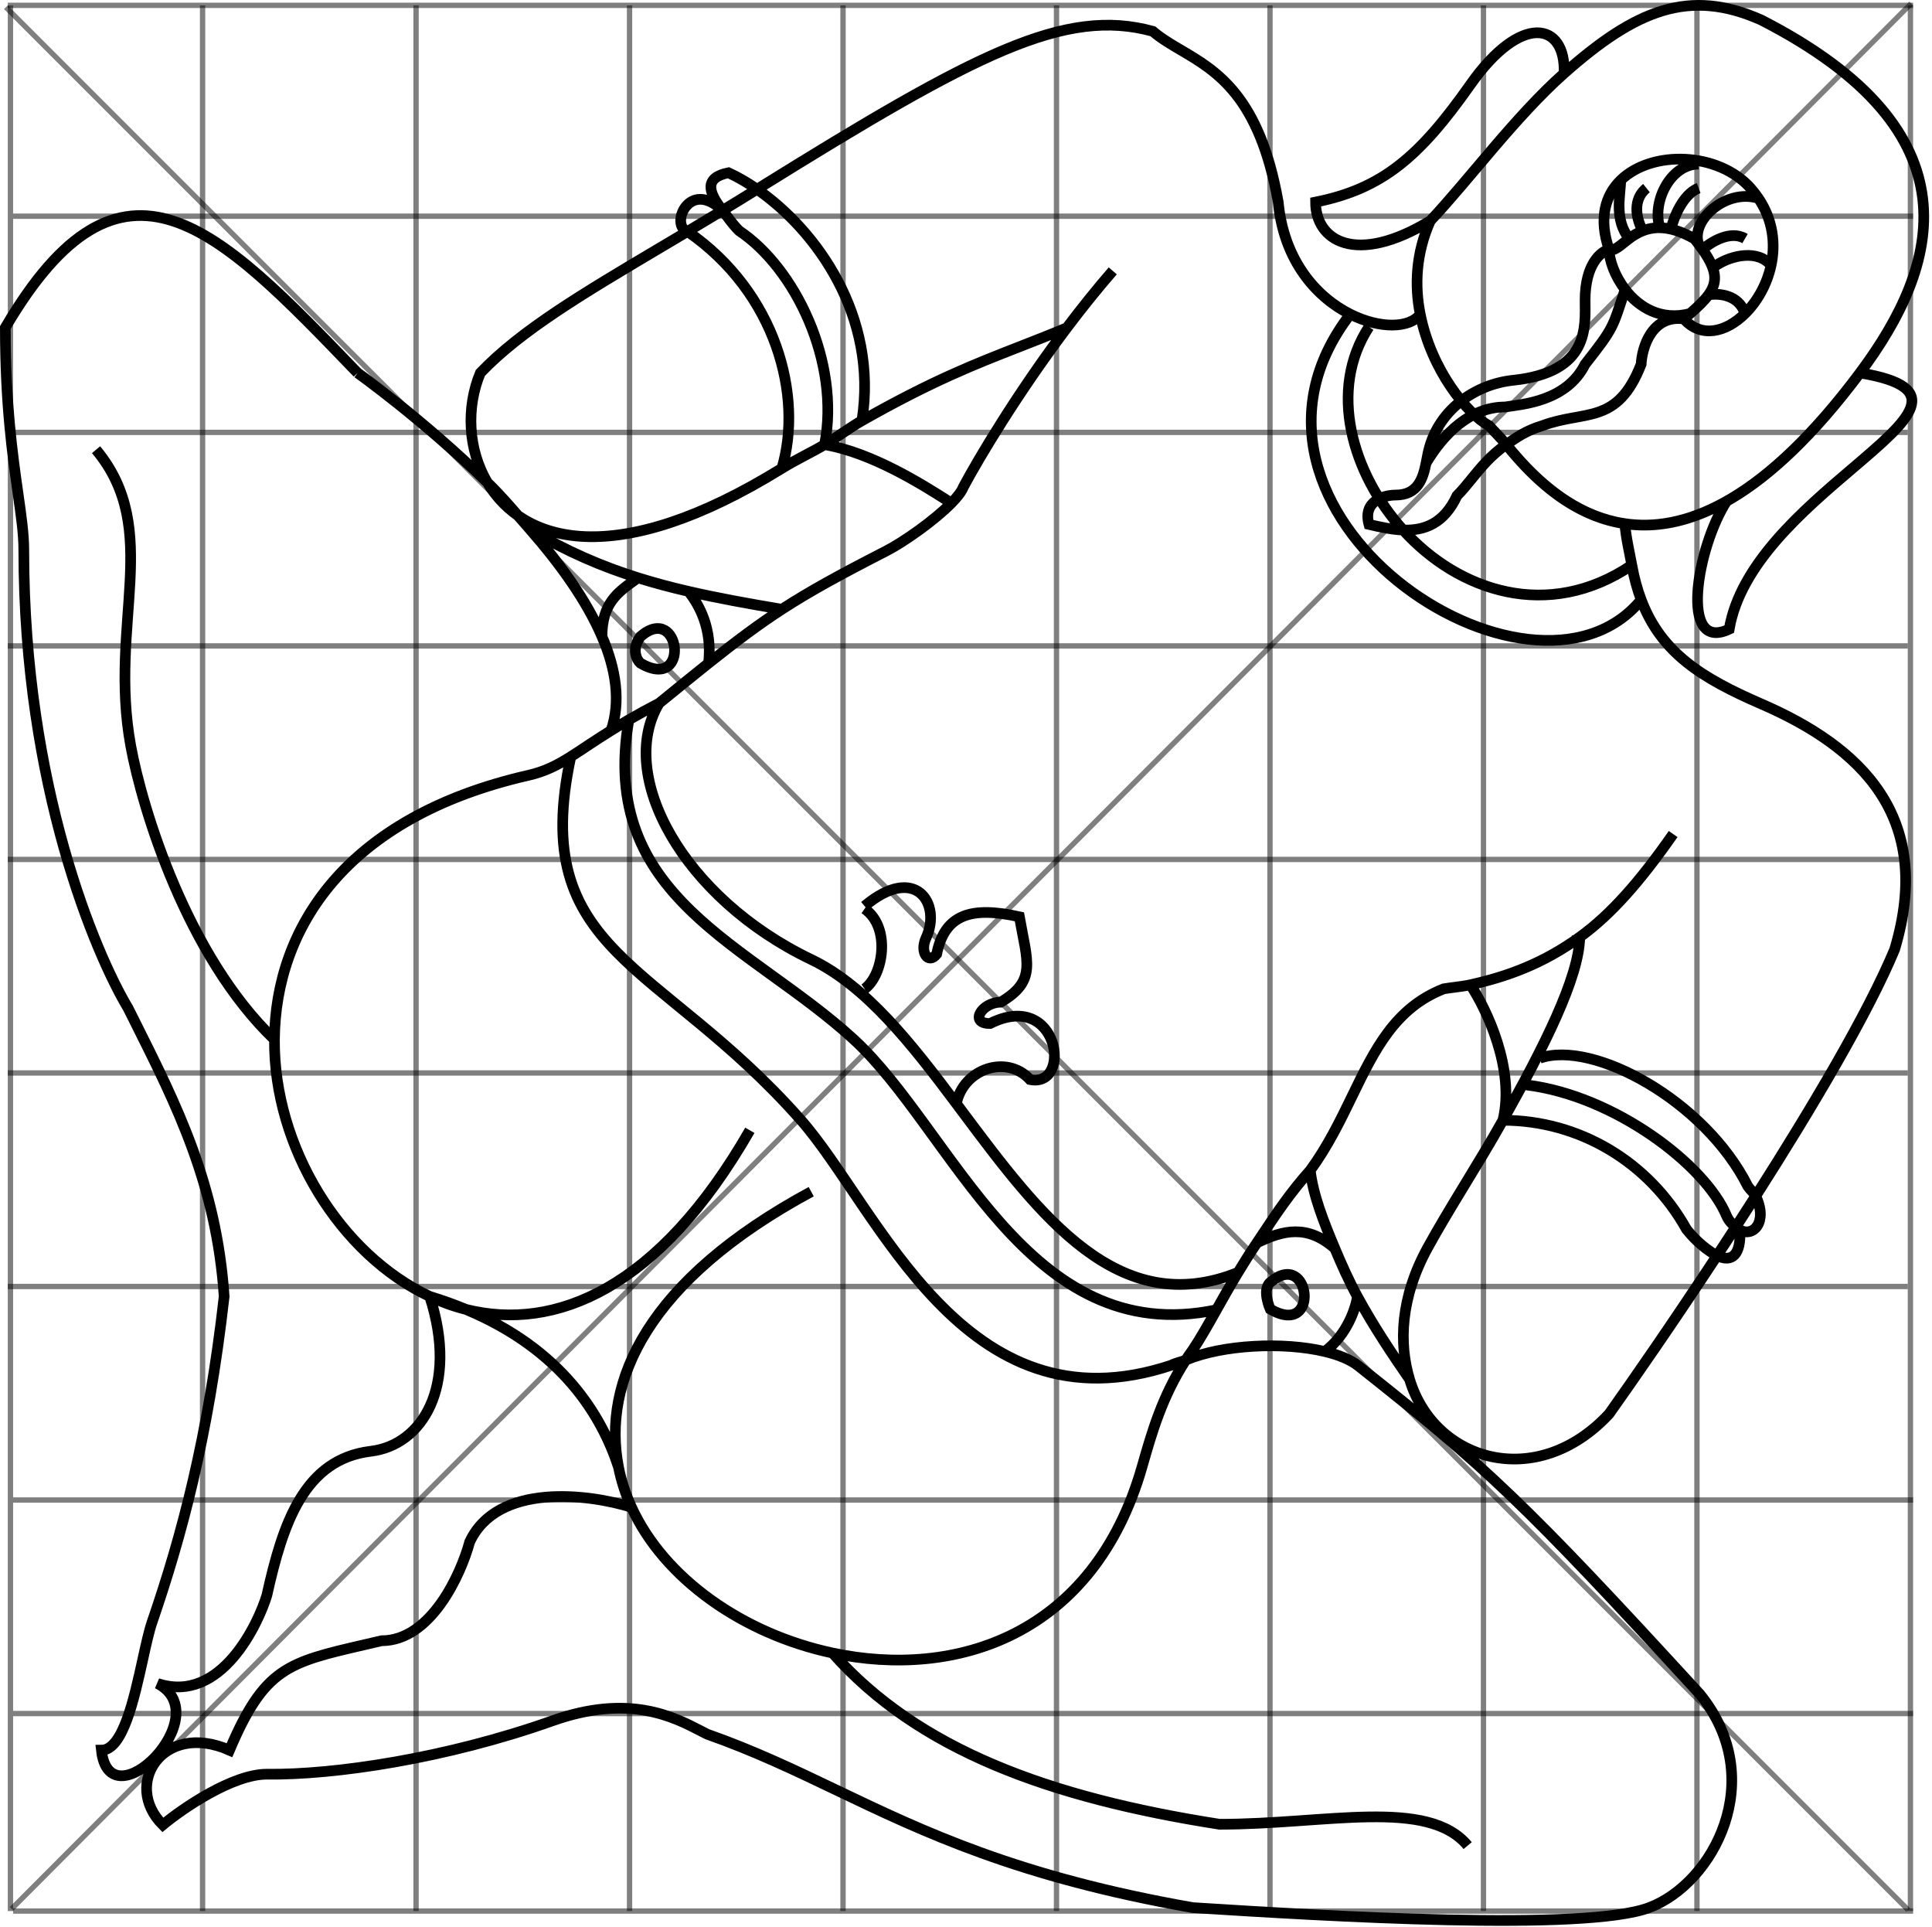 <svg width="362" height="361" viewBox="0 0 362 361" fill="none" xmlns="http://www.w3.org/2000/svg">
<path d="M358.458 40.5H2.458" stroke="black" stroke-opacity="0.5"/>
<path d="M358.458 1H1.458" stroke="black" stroke-opacity="0.5"/>
<path d="M357.458 81H1.458" stroke="black" stroke-opacity="0.5"/>
<path d="M357.458 121H1.458" stroke="black" stroke-opacity="0.5"/>
<path d="M357.458 161H1.458" stroke="black" stroke-opacity="0.5"/>
<path d="M357.458 201H1.458" stroke="black" stroke-opacity="0.5"/>
<path d="M357.458 241H1.458" stroke="black" stroke-opacity="0.5"/>
<path d="M358.458 281H2.458" stroke="black" stroke-opacity="0.5"/>
<path d="M358.458 321H2.458" stroke="black" stroke-opacity="0.5"/>
<path d="M358.458 358H2.458" stroke="black" stroke-opacity="0.5"/>
<line y1="-0.5" x2="357" y2="-0.5" transform="matrix(0 1 1 0 358.458 1)" stroke="black" stroke-opacity="0.5"/>
<line y1="-0.5" x2="357" y2="-0.5" transform="matrix(0 1 1 0 318.458 1)" stroke="black" stroke-opacity="0.5"/>
<line y1="-0.5" x2="357" y2="-0.5" transform="matrix(0 1 1 0 278.458 1)" stroke="black" stroke-opacity="0.5"/>
<line y1="-0.5" x2="357" y2="-0.5" transform="matrix(0 1 1 0 238.458 1)" stroke="black" stroke-opacity="0.5"/>
<line y1="-0.5" x2="357" y2="-0.5" transform="matrix(0 1 1 0 198.458 1)" stroke="black" stroke-opacity="0.5"/>
<line y1="-0.5" x2="357" y2="-0.5" transform="matrix(0 1 1 0 158.458 1)" stroke="black" stroke-opacity="0.5"/>
<line y1="-0.5" x2="357" y2="-0.5" transform="matrix(0 1 1 0 118.458 1)" stroke="black" stroke-opacity="0.5"/>
<line y1="-0.5" x2="357" y2="-0.5" transform="matrix(0 1 1 0 78.458 1)" stroke="black" stroke-opacity="0.5"/>
<line y1="-0.5" x2="357" y2="-0.5" transform="matrix(0 1 1 0 38.458 1)" stroke="black" stroke-opacity="0.5"/>
<line y1="-0.5" x2="357" y2="-0.5" transform="matrix(0 1 1 0 2.458 1)" stroke="black" stroke-opacity="0.5"/>
<line y1="-0.5" x2="504.168" y2="-0.5" transform="matrix(-0.706 0.708 0.708 0.706 358.458 1)" stroke="black" stroke-opacity="0.5"/>
<line y1="-0.5" x2="504.168" y2="-0.5" transform="matrix(0.707 0.707 0.707 -0.707 1.458 1)" stroke="black" stroke-opacity="0.5"/>
<path d="M348.5 69.861C363.5 49.798 371 24.74 330 3.74C316.5 -2.26 306.503 1.824 293.068 13.74M348.5 69.861C364.937 72.555 357.849 78.59 347.114 87.73C337.929 95.549 326.075 105.642 324 117.861C314.5 122.361 318 102.406 323.5 93.906C302.474 105.762 288.579 91.111 282.226 83.274M348.5 69.861C313.261 116.993 290.828 93.887 282.226 83.274M295.5 175.24C295.5 175.302 296 175.485 295.999 175.548M313.5 156.24C307.302 165.124 301.861 171.311 295.999 175.548M245.5 219.24C246.039 223.908 248.044 228.955 250.105 233.861M245.5 219.24C241.782 223.387 239.127 227.378 236.693 231.036C236.291 231.641 235.894 232.238 235.5 232.824M245.5 219.24C248.795 214.731 251.127 209.922 253.353 205.333C257.544 196.691 261.356 188.833 270.5 185.24C271.114 185.134 271.808 185.044 272.516 184.952C273.551 184.817 274.615 184.679 275.5 184.483M152 223.24C121.282 239.816 112.755 258.871 115.897 274.861M118.334 282.361C110.389 279.861 93.2 277.661 88 288.861C86.333 295.027 80.7 307.361 71.5 307.361C70.39 307.622 69.333 307.866 68.326 308.099C53.902 311.431 49.543 312.438 43 327.861C30.5 322.361 22.9 334.261 30.5 341.861C34.333 338.694 43.6 332.361 50 332.361C62.667 332.527 83.681 329.393 103.5 322.361C117.836 317.274 126.184 321.597 131.313 324.253C131.729 324.468 132.124 324.673 132.5 324.861C141.282 327.951 148.847 331.569 156.726 335.338C173.073 343.158 190.774 351.625 223.5 357.361C248.7 358.961 297 361.861 309 357.361C321 352.861 331.5 333.361 318.5 317.361C285.5 281.361 278.5 274.861 254.5 255.861C253.031 254.697 250.838 253.805 248.23 253.183M118.334 282.361C124.451 295.714 139.215 306.088 156 309.661M118.334 282.361C117.23 279.953 116.405 277.445 115.897 274.861M264.102 258.361C268.701 273.722 287.898 279.509 301.5 264.861C305.975 258.57 313.554 247.636 321.732 235.211M264.102 258.361C262.107 251.699 262.358 243.117 267.5 233.74C271.591 226.281 277.024 218.039 281.604 209.861M264.102 258.361C260.929 253.77 257.356 248.449 254.343 242.901M268 41.361C275.076 33.881 283.95 21.828 293.068 13.74M268 41.361C254 49.861 246.5 45.061 246.5 37.861C259 35.361 266 29.361 275.5 15.861C285 2.361 293.414 4.14 293.068 13.74M268 41.361C265.29 47.458 265.028 53.46 266.106 58.861M266.106 58.861C268.211 69.404 274.922 77.536 279 79.74C279.655 80.514 281.064 81.84 282.226 83.274M266.106 58.861C264.177 61.505 258.585 61.652 253.008 58.861M142 35.361C183 9.861 199.5 1.361 216 5.861C217.561 7.199 219.371 8.263 221.29 9.392C227.979 13.327 236.003 18.047 239.5 37.861C240.556 48.946 246.772 55.74 253.008 58.861M142 35.361C141.95 35.392 141.901 35.422 141.851 35.453M142 35.361L141.851 35.453M146.5 87.74C149.167 86.091 152.16 84.696 154.5 83.299M146.5 87.74C150.5 74.24 145.5 54.861 128.819 43.361M146.5 87.74C115.251 107.069 97.994 101.611 91.321 90.382M200 61.361C199.966 61.375 199.931 61.389 199.897 61.404M208.5 50.74C205.498 54.197 202.611 57.806 199.897 61.404M123.5 131.74C115.397 145.24 128 168.24 152 179.74C162.28 184.666 170.803 195.535 179.188 206.74M123.5 131.74C121.37 132.842 119.5 133.874 117.834 134.839M123.5 131.74C127.047 128.847 130.071 126.389 132.77 124.24M140.5 211.74C123.427 241.504 103.979 249.475 87.292 245.288M106.957 141.74C104.357 143.379 102.108 144.531 99 145.24C64.707 153.064 51.587 173.968 51.426 194.74M106.957 141.74C99 178.74 123.5 179.74 150 209.74C164.575 226.24 180.5 268.74 219.5 255.74C220.161 255.351 221.389 255.114 222.173 254.785M106.957 141.74C109.039 140.427 111.347 138.802 114.5 136.841M114.5 136.841C115.516 136.209 116.621 135.542 117.834 134.839M114.5 136.841C116.341 131.4 115.421 125.378 112.792 119.24M67 69.861C67 69.861 79.134 78.482 91.321 90.382M67 69.861L66.606 69.452M67 69.861C66.869 69.724 66.737 69.588 66.606 69.452M80.517 242.861C86 259.861 79 270.721 69.5 271.861C57 273.361 53 285.361 50 298.861C48.5 303.861 41.5 319.361 29.5 315.361C41 321.361 20.5 341.861 19 327.861C23.01 327.861 25.099 318.371 26.756 310.847C27.372 308.051 27.927 305.526 28.5 303.861C34 287.861 39 269.361 42 242.861C40.572 221.912 33.159 207.129 25.201 191.259C24.802 190.463 24.401 189.664 24 188.861C18 178.861 4.458 147.4 4.458 103C4.458 100.027 3.98 96.673 3.38 92.458C2.365 85.33 1 75.738 1 61.361C22.889 24.05 40.818 42.67 66.606 69.452M80.517 242.861C63.794 235.008 51.271 214.876 51.426 194.74M80.517 242.861C82.701 243.886 84.965 244.704 87.292 245.288M80.517 242.861C82.927 243.595 85.182 244.408 87.292 245.288M275 345.74C267.5 336.74 248.5 341.74 228.5 341.74C196.5 336.74 172 327.74 156 309.661M156 309.661C179.04 314.566 204.946 306.429 214 274.74C215.829 268.339 217.74 261.64 222.173 254.785M115.897 274.861C112.748 265.193 105.303 252.802 87.292 245.288M51.426 194.74C35.085 179.14 26.667 151.573 24.5 139.74C20.289 116.74 30.5 99.24 18 84.24M231.976 238.361C230.461 240.869 229.148 243.206 227.938 245.361M231.976 238.361C233.04 236.598 234.203 234.751 235.5 232.824M231.976 238.361C209.568 247.392 194.823 227.662 180.336 208.275L180.334 208.273C179.952 207.762 179.57 207.25 179.188 206.74M227.938 245.361C192.5 252.861 178.5 211.74 160 194.74C140.5 176.821 112 168.24 117.834 134.839M227.938 245.361C226.371 248.151 224.936 250.707 223.5 252.861C223.029 253.502 222.588 254.144 222.173 254.785M227.938 245.361C227.924 245.385 227.951 245.337 227.938 245.361ZM146.5 114.142C151.723 110.749 157.329 107.687 166 103.24C169.361 101.517 175.06 97.503 178.266 94.24M146.5 114.142C142.169 116.955 138.102 119.995 132.77 124.24M146.5 114.142C140.187 113.071 134.439 112.04 129 110.784M99.366 99.24C106.209 103.309 112.738 106.107 119.539 108.24M99.366 99.24C104.971 105.637 109.909 112.508 112.792 119.24M99.366 99.24C96.623 96.11 94.221 93.213 91.321 90.382M178.266 94.24C179.379 93.107 180.191 92.065 180.5 91.24C183.461 85.704 190.68 73.622 199.897 61.404M178.266 94.24C178.003 94.075 177.709 93.888 177.386 93.682C173.017 90.904 163.345 84.753 154.5 83.299M154.5 83.299C157.5 67.861 149 50.24 138.5 43.24C137.097 41.837 136.357 40.633 135.387 39.418M154.5 83.299C155.787 82.532 156.913 81.772 157.992 81.044C159.169 80.251 160.29 79.495 161.5 78.808M281.604 209.861C283.921 200.261 278.5 188.942 275.5 184.483M281.604 209.861C296 209.861 309 217.74 316 230.28C317.934 232.727 320.231 234.46 321.732 235.211M281.604 209.861C289.24 196.225 295.89 183.103 295.999 175.548M275.5 184.483C282.411 182.951 289.151 180.498 295.999 175.548M179.188 206.74C180.5 200.24 188.6 197.44 193 202.24C201 203.84 198.5 185.24 185.5 191.74C181.5 191.74 184 187.74 187.5 187.74C194.3 183.74 192.5 180.24 191 171.74C182 169.74 177 171.24 175.5 178.74C173.9 180.74 172.302 178.335 173.5 175.74C176.5 169.24 171.5 161.74 162 169.74M162 170.24C167 173.74 165.5 182.74 162 185.24M305.756 105.861C305.397 103.868 304.601 100.453 304.458 98.104C293.857 96.544 286.408 88.433 282.226 83.274M305.756 105.861C306.188 108.255 306.775 110.408 307.511 112.361M305.756 105.861C290.073 116.487 273.249 110.723 262.909 99.293M256.5 61.24C248.794 73.04 253.302 88.672 262.909 99.293M307.511 112.361C311.274 122.344 318.957 127.075 330 131.861C348.5 139.877 362.5 152.861 355 177.861C350.024 189.802 339.603 207.396 328.969 224.053M307.511 112.361C287 137.361 224.5 95.861 253.008 58.861M286 203.24C302.5 205.24 319.542 218.24 323.5 227.74C323.873 228.634 324.577 229.365 325.223 229.872M326 230.401C326.259 235.049 324.501 236.595 321.732 235.211M326 230.401C328.48 231.833 331.303 228.947 328.969 224.053M326 230.401C325.773 230.27 325.504 230.092 325.223 229.872M288.5 198.24C298.5 194.74 319.5 206.24 327.5 222.24C327.891 222.826 328.712 223.512 328.969 224.053M161.5 78.808C164.588 59.202 152.943 43.132 141.851 35.453M161.5 78.808C174.689 71.327 182.697 68.204 191.078 64.934C193.904 63.831 196.773 62.712 199.897 61.404M128.819 43.361C130.95 42.091 133.14 40.779 135.387 39.418M128.819 43.361C125.5 42.361 129 33.361 135.387 39.418M128.819 43.361C127.182 44.336 125.58 45.286 124.014 46.215M135.387 39.418C132.555 35.869 132.03 33.255 136.5 32.361C138.206 33.142 140.014 34.181 141.851 35.453M135.387 39.418C137.492 38.142 139.648 36.823 141.851 35.453M315.5 59.74C309.5 58.94 307.667 65.073 307.5 68.24C303 79.74 297 76.74 289 79.74C285.971 80.649 284.129 81.954 282.226 83.274M315.5 59.74C315.909 59.394 316.299 59.061 316.668 58.74M315.5 59.74C318.747 63.393 323.395 62.268 326.968 58.74M301.5 46.74C300 47.073 297 49.44 297 56.24C297 61.073 298 69.74 283.5 71.24C276.5 71.964 269.1 76.84 267.5 85.24C267.401 85.711 267.308 86.219 267.203 86.74M301.5 46.74C301.5 48.692 302.537 51.679 304.5 54.232M301.5 46.74C299.502 40.913 300.775 36.569 303.694 33.74M301.5 46.74C302.513 47.145 303.611 45.907 305.256 44.691M316.668 58.74C313.937 59.447 311.537 59.154 309.5 58.269C307.459 57.382 305.782 55.9 304.5 54.232M316.668 58.74C318.174 57.431 319.34 56.315 320.122 55.24M304.5 54.232C302.1 61.438 302.5 61.24 297 68.24C293.5 75.24 285.167 75.74 282 76.24C275.5 76.24 270.5 81.24 267.203 86.74M267.203 86.74C266.639 89.541 265.715 92.74 261.5 92.74C259.333 92.74 255.3 93.84 256.5 98.24C258.54 98.733 261.03 99.234 262.909 99.293M331.839 49.74C329.5 46.74 324.5 47.74 321.5 49.74M331.839 49.74C331.066 53.303 329.233 56.504 326.968 58.74M331.839 49.74C332.71 45.721 332.232 41.243 329.5 37.172M326.968 58.74C325.794 55.134 321.915 54.904 320.122 55.24M320.122 55.24C321.902 52.795 321.699 50.561 319.012 46.74M329.5 37.172C329.06 36.517 328.561 35.871 328 35.24C321.997 28.486 309.542 28.073 303.694 33.74M329.5 37.172C323.5 35.24 316.668 41.24 318.28 45.74M318.28 45.74C318.036 45.418 317.776 45.085 317.5 44.74C314.913 43.26 312.782 42.693 311 42.663M318.28 45.74C318.542 46.085 318.786 46.418 319.012 46.74M318.28 30.74C313 30.74 309.5 37.74 311 42.663M311 42.663C309.776 42.642 308.717 42.875 307.79 43.24M303.694 33.74C303.539 36.94 302.5 41.24 305.256 44.691M305.256 44.691C305.981 44.156 306.812 43.625 307.79 43.24M326.968 44.691C324.194 43.069 320.508 45.381 319.012 46.74M318.28 35.24C316.056 36.04 314 39.172 313 43.24M308.5 35.24C306.5 36.84 306 39.74 307.79 43.24M250.105 233.861C245 229.361 240.5 230.401 235.5 232.824M250.105 233.861C251.388 236.915 252.729 239.929 254.343 242.901M254.343 242.901C254.035 244.98 252.458 250 248.23 253.183M132.77 124.24C133.5 117.74 131 113.27 129 110.784M129 110.784C125.755 110.035 122.619 109.206 119.539 108.24M119.539 108.24C119.366 108.365 119.193 108.488 119.022 108.611C115.693 110.987 112.792 113.059 112.792 119.24M91.321 90.382C87.638 84.184 87.332 76.263 90 69.861C97.63 61.867 109.222 54.99 124.006 46.22M222.173 254.785C229.132 251.873 240.501 251.339 248.23 253.183M321.732 235.211C322.886 233.458 324.052 231.675 325.223 229.872M328.969 224.053C327.721 226.009 326.469 227.952 325.223 229.872M262.909 99.293C267.019 99.421 270.598 98.007 273 92.861C273.957 91.904 274.828 90.832 275.737 89.715C277.475 87.576 279.351 85.269 282.226 83.274M124.006 46.22L124.014 46.215M124.006 46.22C124.009 46.218 124.011 46.217 124.014 46.215M238 245.24C247.5 250.74 245.5 233.74 238 240.24C236.396 241.63 238 245.24 238 245.24ZM120 124.24C129.5 129.74 127.5 112.74 120 119.24C118.267 121.64 119.278 123.573 120 124.24Z" stroke="black" stroke-width="2"/>
</svg>
